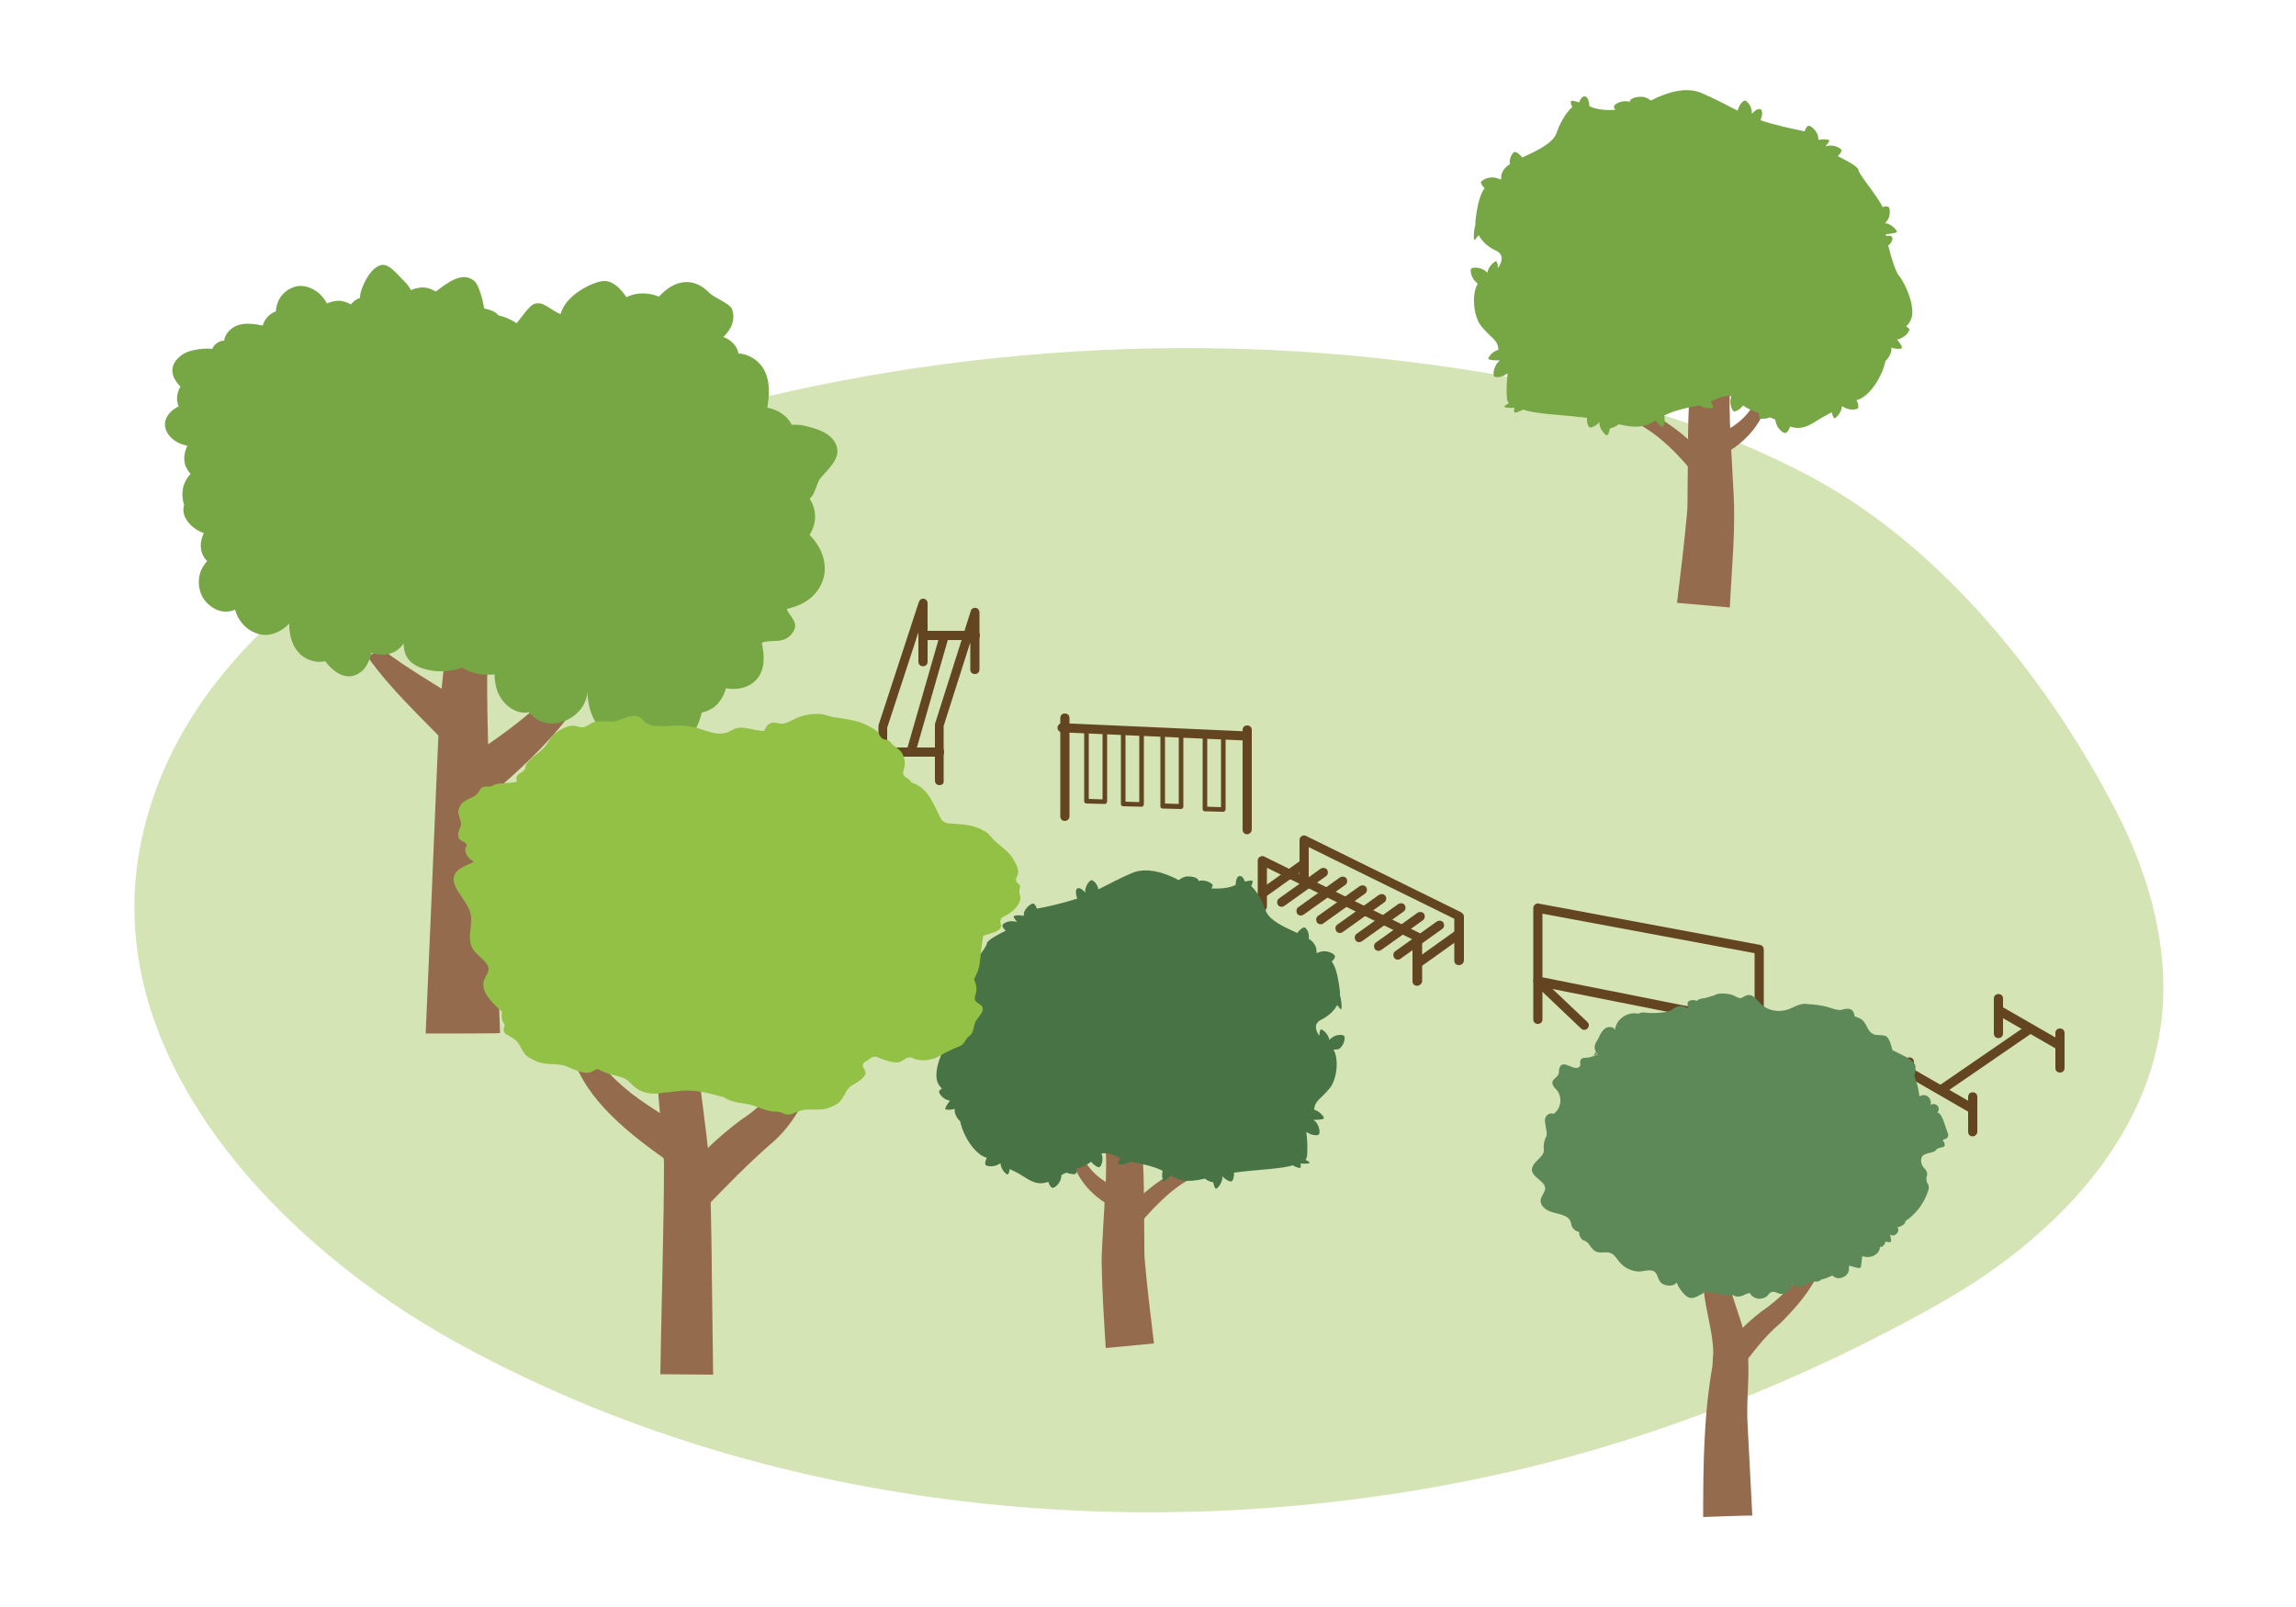 <?xml version="1.0" encoding="utf-8"?>
<!-- Generator: Adobe Illustrator 27.3.1, SVG Export Plug-In . SVG Version: 6.00 Build 0)  -->
<svg version="1.1" xmlns="http://www.w3.org/2000/svg" xmlns:xlink="http://www.w3.org/1999/xlink" x="0px" y="0px"
	 viewBox="0 0 500 350" style="enable-background:new 0 0 500 350;" xml:space="preserve">
<style type="text/css">
	.st0{fill:#D4E4B4;}
	.st1{fill:#D1E1A7;}
	.st2{fill-rule:evenodd;clip-rule:evenodd;fill:#F3ADC8;}
	.st3{fill:#F2F2F2;}
	.st4{fill:none;stroke:#F2F2F2;stroke-width:16;stroke-miterlimit:10;}
	.st5{fill:#6BA6DA;}
	.st6{fill:#DAB88D;}
	.st7{fill:#9A7A4D;}
	.st8{fill:#BA9863;}
	.st9{fill:#BAD15C;}
	.st10{fill:#956B4E;}
	.st11{fill:#5D8858;}
	.st12{fill:#77A745;}
	.st13{fill:#666666;}
	.st14{fill:#254B22;}
	.st15{fill:#F28E1A;}
	.st16{fill:#FFD402;}
	.st17{fill:#E94C5E;}
	.st18{fill:#366432;}
	.st19{fill:#FFFCF6;}
	.st20{fill:#141414;}
	.st21{fill:#FFFFFF;}
	.st22{fill:#644522;}
	.st23{fill:none;stroke:#141414;stroke-width:2;stroke-linecap:round;stroke-linejoin:round;stroke-miterlimit:10;}
	.st24{fill:#CDA376;}
	.st25{fill:#487345;}
	.st26{fill:#92C146;}
	.st27{fill:#2E51FF;stroke:#FFFCF5;stroke-width:2;stroke-miterlimit:10;}
</style>
<g id="fondo">
</g>
<g id="percorsi">
</g>
<g id="sede">
</g>
<g id="aree">
</g>
<g id="alberi">
	<g>
		<path class="st0" d="M115.9,102c0.7-0.3,1.4-0.5,2-0.8c56.3-21.1,118.2-29.5,179.2-23.5c6.7,0.7,13.4,1.5,20.1,2.5
			c27,4.1,54,11.1,78,24.1c28.2,15.4,51.1,44.2,65.7,72.5c7.5,14.5,11.9,31,9.6,47c-3.8,25.9-24.4,46.5-47.1,59.5
			c-29.5,16.9-63.6,30.4-96.6,37.7c-75.2,16.7-159,9-227.2-28.5c-38.1-20.9-78.8-62.3-68.8-109.5C39.4,142,79,115.8,115.9,102z"/>
		<g>
			<g>
				<path class="st10" d="M92.7,225.1c0.4-8.5,2.1-48.8,2.4-56.4c0.4-9.6,0.8-19.2,2.3-28.8c0.4-2.2,0.9-4.5,1.8-6.6
					c0,0,7.9,3.4,7.9,3.4c-0.1,0.3-0.1,0.5-0.2,0.8c-0.6,2.9-0.7,5.9-0.8,8.9c-0.2,20.8,2.2,57.4,2.8,78.6
					C109,225.1,92.7,225.1,92.7,225.1L92.7,225.1z"/>
				<path class="st10" d="M98,167.5c9-5.6,24.7-15.8,28.3-25.9c0,0,4.3,0.8,4.3,0.8c-2.1,12.2-17.6,25.7-26.9,33.3
					C103.7,175.8,98,167.5,98,167.5L98,167.5z"/>
				<path class="st10" d="M97.8,162.6c-6.1-6.4-12.6-12.3-17.7-19.5c0,0,2.9-2,2.9-2c1.4,1.3,3.1,2.4,4.8,3.6
					c5.3,3.5,10.8,6.8,16.2,10C103.9,154.7,97.8,162.6,97.8,162.6L97.8,162.6z"/>
				<path class="st12" d="M36.2,91.1c0.5-1.1,1.5-2,2.7-2.6c0,0,0,0,0,0c-0.6-1.4-0.4-3,0.4-4.3c-2.1-2.1-2.7-4.7,0.3-6.9
					c0.7-0.5,1.5-0.8,2.4-1c1.4-0.3,2.8-0.5,4.2-0.3c0.4-0.9,1.2-1.6,2.3-1.8c0.1,0,0.2,0,0.3,0c0.1-0.6,0.3-1.2,0.8-1.8
					c1.8-2.3,4.8-2.1,7.6-1.5c0.4-1.4,1.5-2.6,2.9-3.1c0-0.6,0.1-1.1,0.3-1.7c0.6-1.9,2.4-3.5,4.5-3.8c1.7-0.2,3.5,0.6,4.7,1.7
					c0.6,0.6,1.2,1.3,1.6,2.1c0.8-0.4,1.8-0.6,2.8-0.6c0.9,0.1,1.7,0.4,2.4,0.8c0.5-0.6,1.2-1.2,2-1.4c0-0.6,0.1-1.1,0.3-1.7
					c0.6-1.9,2.3-5.2,4.5-5.5c1.7-0.2,3.5,2.3,4.7,3.4c0.6,0.6,1.2,1.3,1.6,2.1c0.8-0.4,1.8-0.6,2.8-0.6c1,0.1,1.8,0.4,2.6,0.9
					c2.5-1.9,5.9-4.6,8.5-2.2c1,1,1.8,4.4,2,5.7c0,0.1,0,0.2,0,0.2c0.7,0.1,1.3,0.3,2,0.6c0.5,0.2,0.8,0.5,1.2,0.9
					c1.4,0.3,2.7,0.9,3.9,1.7c0.7-0.8,2.6-3.6,3.6-4.1c2.2-1,3.7,1.3,6,2.1c0-0.2,0.1-0.3,0.1-0.4c1.4-4.2,7.7-7,9.7-6.8
					c1.9,0.2,3.4,1.9,4.5,3.5c0,0,0,0,0.1,0c2.1-1.1,4.8-1,7-0.1c3.1-3.4,7.3-4.7,11.1-0.7c0.9,0.9,4.3,2.2,4.8,3.4
					c1.3,3.4-1.9,6.1-1.9,6.1c1.5,0.5,2.7,1.6,3.2,3.1c0,0.2,0.1,0.3,0.1,0.5c1,0,2,0.3,3,0.9c3.9,2.3,4,6.8,3.3,10.9
					c2.3,0.4,4.4,1.8,5.3,3.7c0.9,0,1.8,0,2.7,0.2c3.1,0.7,6.5,1.8,7.2,4.9c0.5,2.5-1.9,4.5-3.6,6.5c-0.9,1.1-1.2,3.7-2.4,4.5
					c0.8,1.2,1.2,2.5,1.2,4c0,1.4-0.5,2.8-1.2,3.9c3.4,3.4,4.8,8.6,1.2,12.8c-1.5,1.7-3.6,2.7-5.7,3.2c-0.1,0-0.3,0.1-0.4,0.1
					c-0.1,1,2.6,2.7,1.5,4.7c-1.7,3.3-5,1.8-7,2.7c0.6,2.8,0.7,5.6-0.9,7.7c-1.6,2-4.3,2.7-6.9,2.2c-0.3,1.1-0.8,2.1-1.5,3
					c-0.9,1.2-2.3,2-3.8,2.3c-0.8,3.7-3.1,7.3-6.6,7.7c-1.2,0.2-2.5-0.2-3.6-0.6c-1.9-0.8-3.7-2.1-5-3.7c-0.5,0.1-2.3,0.6-3.5,0.8
					c-4.2,0.8-6.1-4.6-6.2-8.9c0,4.7-5.7,8.4-10.1,6.6c-1-0.4-1.9-1.1-2.6-2c-0.1,0-0.3,0-0.4,0.1c-3,0.3-5.7-2.2-6.6-5
					c-0.3-1-0.5-2.2-0.5-3.3c-2.3,0.2-4.5-0.1-6.6-1.2c-0.2-0.1-0.3-0.2-0.5-0.3c-2.7,1-5.7,1.1-8.5,0.2c-1-0.3-2.1-0.9-2.8-1.6
					c-1-1-1.4-2.4-1.4-3.9c-0.7,1.1-1.8,2-3.2,2.3c-1.3,0.3-2.6,0.2-3.8-0.2c-0.2,0.7-0.4,1.4-0.7,2c-0.4,0.8-0.9,1.7-1.7,2.2
					c-2.9,2.2-5.9,0-7.7-2.4c-0.8,0.2-1.7,0.2-2.5,0c-4-0.9-5.4-4.8-5.3-8.2c-1.5,1.6-3.8,2.8-6.1,2.4c-2.9-0.5-5-2.8-5.7-5.4
					c-1.8,0.7-3.7,0.6-5.6-1c-2-1.6-2.7-4.3-2.1-6.7c0.3-1.2,0.9-2.1,1.6-2.9c-0.5-0.5-0.8-1-1.1-1.7c-0.5-1.4-0.3-3,0.4-4.4
					c-0.1,0-0.2-0.1-0.3-0.1c-2.6-1-4.8-3.6-4-6c-0.4-1.2-0.5-2.6-0.2-3.9c0.3-1.2,0.9-2.1,1.6-2.9c-0.5-0.5-0.8-1.1-1.1-1.7
					c-0.5-1.4-0.3-3,0.4-4.4c-0.1,0-0.2-0.1-0.3-0.1C37.4,96.4,35.1,93.6,36.2,91.1z"/>
			</g>
			<g>
				<path class="st10" d="M365.2,131.3c0.8-6.5,1.6-13.1,2.2-19.7c0.1-0.9,0.1-3.5,0.1-4.4c0.1-4.4,0-14.5,0.3-18.7
					c0.2-2.1,0.4-4.2,0.6-6.3l8.4,0.6c-0.5,7,0.4,17.3,0.7,24.3c0.5,8.4-0.4,16.8-0.8,25.2C376.7,132.3,365.2,131.3,365.2,131.3
					L365.2,131.3z"/>
				<path class="st10" d="M369.9,104.4c-3.8-4.8-8.5-9.9-14-12.5c0,0,1.1-2.9,1.1-2.9c3.4,1.2,6.3,3.2,9,5.3
					c2.7,2.2,5.1,4.5,7.5,7.1C373.6,101.5,369.9,104.4,369.9,104.4L369.9,104.4z"/>
				<path class="st10" d="M372.9,95c4.1-1.3,7.9-4.1,9.6-8.1l2.3,0.7c-1.3,5.3-5.5,9.5-10.4,11.8L372.9,95L372.9,95z"/>
				<path class="st12" d="M321.5,61.5c-1.2-1-1.4-2.7-1.1-3c0.3-0.3,2-0.4,3.2,0.6c0.1,0.1,0.2,0.2,0.3,0.3c0.2-1.4,1.6-2.5,1.9-2.5
					c0.2,0,0.4,0.6,0.4,1.5c1-1.4,1.3-3-0.4-3.8c-1.8-0.8-3.1-2.1-3.8-3.4c-0.5,0.7-0.9,1.2-1,1c-0.1-0.2-0.1-1.9,0.3-3.3
					c0-0.3,0-0.6,0-0.8c0.2-1.7,0.7-5.5,2-7.1c-0.5-0.5-0.8-1-0.8-1.3c0.1-0.4,1.5-1.3,3.1-1c0.5,0.1,0.9,0.3,1.3,0.4
					c0-0.2,0-0.3,0-0.5c0-1.5,1.5-2.7,1.9-2.8c-0.2-1.4,0.6-2.6,1-2.7c0.3-0.1,1.1,0.4,1.7,1.2c2.8-1.3,6.7-3,7.5-5.4
					c0.5-1.6,1.8-4.2,3.4-5.6c-0.3-0.5-0.4-1-0.3-1.2c0.1-0.3,0.8-0.1,1.8,0.2c0.3-0.9,0.8-1.4,1.3-1.3c0.5,0.1,0.9,1,0.9,2.1
					c1.3,0.7,3.5,1,5.7,0.8c-0.3-0.3-0.4-0.6-0.3-0.8c0.1-0.4,1.5-1.3,3.1-1c0.1,0,0.2,0.1,0.3,0.1c0,0,0-0.1,0-0.1
					c0.1-0.7,1.4-1.1,2.9-1c0.7,0.1,1.2,0.4,1.7,0.8c2.7-1.4,7.2-3.2,10.9-1.7c2.8,1.2,5.5,2.6,8,3.9c0.3-1.3,1.2-2.2,1.6-2.2
					c0.4,0,1.6,1.3,1.5,2.8c0,0,0,0,0,0.1c0.7-0.8,1.4-1.2,1.9-1c0.5,0.3,0.4,1.3,0,2.4c2.9,1,7.1,1.9,9.6,2.4
					c0.2-0.7,0.6-1.2,0.8-1.2c0.4-0.1,1.5,0.7,2,1.9c0.1,0.1,0.1,0.2,0.1,0.4c0,0,0,0.1,0,0.1c0.1,0.2,0.1,0.4,0.1,0.7
					c1-0.3,2.1-0.1,2.3,0c0.2,0.2-0.2,0.7-0.8,1.4c0.1,0,0.3-0.1,0.4-0.1c1.5-0.4,3,0.5,3.1,0.9c0.1,0.2-0.2,0.8-0.8,1.3
					c2.2,1.1,4.4,2.3,4.5,3c0.1,1,3.8,5.2,5.3,8.1c0.6-0.2,1.1-0.2,1.3,0c0.3,0.3,0.5,2-0.5,3.2c-0.1,0.1-0.2,0.2-0.3,0.3
					c1.4,0.1,2.5,1.5,2.6,1.8c0,0.3-1,0.5-2.4,0.6c0,0.1,0,0.3,0.1,0.4c0.6-0.1,1-0.1,1.2,0.2c0.3,0.4,0,1.2-0.8,1.9
					c0.7,2.8,1.6,5.6,2.3,6.5c1.4,1.6,4,7.4,2.5,9.9c-0.2,0.4-0.5,0.8-0.9,1.2c0.4,0.2,0.6,0.4,0.7,0.6c0.1,0.4-0.9,1.8-2.4,2.2
					c-0.1,0-0.2,0-0.3,0c0.8,1,1.3,1.8,1,2c-0.2,0.1-1.2,0.2-2.2-0.2c0,0,0,0.1,0,0.1c0.1,1.2-0.8,2.4-1.3,2.8
					c-0.7,3.4-3.4,7.7-6.1,8.5c-0.1,0-0.2,0-0.2,0.1c0.4,0.7,0.5,1.4,0.3,1.7c-0.2,0.3-1.9,0.6-3.2-0.3c-0.1,0-0.1-0.1-0.2-0.1
					c0,0-0.1,0-0.1,0.1c-0.1,1.3-1.3,2.5-1.6,2.5c-0.2,0-0.4-0.5-0.6-1.3c-0.4,0.2-0.8,0.4-1.3,0.7c-2.7,1.3-4.4,3.5-7.8,2.4
					c-0.2,0.8-0.7,1.4-1,1.4c-0.4,0.1-1.8-0.9-2.1-2.4c0-0.2-0.1-0.3-0.1-0.5c-0.4-0.2-0.8-0.4-1.2-0.5c-0.9,0.4-1.9,0.4-2.2,0.2
					c-0.1-0.1-0.2-0.6-0.1-1.1c-1.4-0.5-2.6-1-3.5-1.7c-0.7,0.9-1.7,1.4-2,1.3c-0.4-0.1-1.1-1.7-0.6-3.2c0,0,0,0,0-0.1
					c-1.5-0.3-3.4,0.6-4.5,1.2c0.5,0.7,0.7,1.2,0.5,1.3c-0.2,0.2-1.8,0.2-2.9-0.5c-2,0.3-5.6,1.1-7.7,2.2c0,0,0,0,0,0
					c0.3,1.1,0,2.3-0.2,2.4c-0.2,0.2-0.9-0.4-1.7-1.3c-1.8,1.1-3.5,1.9-8,0.8c-0.6,0.5-1.3,0.8-1.9,0.9c-0.2,0.9-0.4,1.6-0.7,1.5
					c-0.3,0-1.7-1.4-1.6-2.9c-0.7,0.9-1.8,1.3-2.1,1.2c-0.3-0.1-0.7-1-0.6-2.1c-5.6-0.7-11.3-0.8-13.9-1.8c-1,0.5-1.7,0.8-1.9,0.6
					c-0.1-0.1-0.1-0.5,0-1c-1.1,0.1-2.1,0-2.2-0.2c-0.1-0.1,0.3-0.4,1-0.8c-0.5-0.5-0.5-1.3-0.5-3.2c0-1.5,0.2-2.6,0.2-3.3
					c-1.1,0.9-2.6,1-2.9,0.7c-0.3-0.3-0.2-2,0.8-3.1c0.1-0.1,0.3-0.3,0.4-0.4c-1.4,0-2.5-0.1-2.5-0.4c0-0.3,0.9-1.6,2.2-1.9
					c-0.1-2.2-1.4-2.4-3.6-5c-1.9-2.2-2.2-7.1-1-9.2C321.9,61.8,321.7,61.7,321.5,61.5z"/>
			</g>
			<g>
				<path class="st22" d="M192.3,171c-0.6,0-1-0.4-1-1v-11.7c0-0.1,0-0.2,0-0.3l8.8-26.9c0.2-0.5,0.6-0.8,1.1-0.7
					c0.5,0.1,0.8,0.5,0.8,1v12.7c0,0.6-0.4,1-1,1s-1-0.4-1-1v-6.4l-6.8,20.8V170C193.3,170.5,192.9,171,192.3,171z"/>
			</g>
			<g>
				<path class="st22" d="M212.4,139.4h-11.2c-0.6,0-1-0.4-1-1s0.4-1,1-1h11.2c0.6,0,1,0.4,1,1S212.9,139.4,212.4,139.4z"/>
			</g>
			<g>
				<path class="st22" d="M204.6,164.8h-11.2c-0.6,0-1-0.4-1-1s0.4-1,1-1h11.2c0.6,0,1,0.4,1,1S205.1,164.8,204.6,164.8z"/>
			</g>
			<g>
				<path class="st22" d="M198.4,164.8c-0.1,0-0.2,0-0.3,0c-0.5-0.2-0.8-0.7-0.7-1.2l7.3-25.4c0.2-0.5,0.7-0.8,1.2-0.7
					c0.5,0.2,0.8,0.7,0.7,1.2l-7.3,25.4C199.2,164.5,198.8,164.8,198.4,164.8z"/>
			</g>
			<g>
				<path class="st22" d="M204.6,171c-0.6,0-1-0.4-1-1v-12c0-0.1,0-0.2,0-0.3l7.8-24.6c0.1-0.5,0.6-0.8,1.1-0.7
					c0.5,0.1,0.8,0.5,0.8,1v12.4c0,0.6-0.4,1-1,1s-1-0.4-1-1v-5.9l-5.8,18.2V170C205.6,170.6,205.2,171,204.6,171z"/>
			</g>
			<g>
				<path class="st22" d="M271.6,181.7c-0.6,0-1-0.4-1-1v-21.7c0-0.6,0.4-1,1-1s1,0.4,1,1v21.7C272.6,181.2,272.1,181.7,271.6,181.7
					z"/>
			</g>
			<g>
				<path class="st22" d="M271.6,161.3C271.5,161.3,271.5,161.3,271.6,161.3l-40.3-1.8c-0.6,0-1-0.5-1-1c0-0.6,0.5-1,1-1l40.3,1.8
					c0.6,0,1,0.5,1,1C272.5,160.8,272.1,161.3,271.6,161.3z"/>
			</g>
			<g>
				<path class="st22" d="M231.9,178.8L231.9,178.8c-0.6,0-1-0.4-1-1l0-21.4c0-0.6,0.4-1,1-1l0,0c0.6,0,1,0.4,1,1l0,21.4
					C232.9,178.4,232.4,178.8,231.9,178.8z"/>
			</g>
			<g>
				<path class="st22" d="M240.6,175.1C240.6,175.1,240.6,175.1,240.6,175.1l-4-0.1c-0.3,0-0.5-0.2-0.5-0.5v-15.7
					c0-0.3,0.2-0.5,0.5-0.5s0.5,0.2,0.5,0.5v15.2l3,0.1v-15.2c0-0.3,0.2-0.5,0.5-0.5s0.5,0.2,0.5,0.5v15.7c0,0.1-0.1,0.3-0.2,0.4
					C240.9,175,240.8,175.1,240.6,175.1z"/>
			</g>
			<g>
				<path class="st22" d="M248.6,175.7C248.6,175.7,248.6,175.7,248.6,175.7l-4-0.1c-0.3,0-0.5-0.2-0.5-0.5v-15.7
					c0-0.3,0.2-0.5,0.5-0.5s0.5,0.2,0.5,0.5v15.2l3,0.1v-15.2c0-0.3,0.2-0.5,0.5-0.5s0.5,0.2,0.5,0.5v15.7c0,0.1-0.1,0.3-0.2,0.4
					C248.8,175.7,248.7,175.7,248.6,175.7z"/>
			</g>
			<g>
				<path class="st22" d="M257.2,176.2C257.2,176.2,257.2,176.2,257.2,176.2l-4-0.1c-0.3,0-0.5-0.2-0.5-0.5v-15.7
					c0-0.3,0.2-0.5,0.5-0.5s0.5,0.2,0.5,0.5V175l3,0.1V160c0-0.3,0.2-0.5,0.5-0.5s0.5,0.2,0.5,0.5v15.7c0,0.1-0.1,0.3-0.2,0.4
					C257.5,176.1,257.3,176.2,257.2,176.2z"/>
			</g>
			<g>
				<path class="st22" d="M266.4,176.8C266.4,176.8,266.4,176.8,266.4,176.8l-4-0.1c-0.3,0-0.5-0.2-0.5-0.5v-15.7
					c0-0.3,0.2-0.5,0.5-0.5s0.5,0.2,0.5,0.5v15.2l3,0.1v-15.2c0-0.3,0.2-0.5,0.5-0.5s0.5,0.2,0.5,0.5v15.7c0,0.1-0.1,0.3-0.2,0.4
					C266.6,176.7,266.5,176.8,266.4,176.8z"/>
			</g>
			<g>
				<path class="st22" d="M308.6,214.7c-0.6,0-1-0.4-1-1v-9.1L275.9,189v8.4c0,0.6-0.4,1-1,1s-1-0.4-1-1v-10c0-0.3,0.2-0.7,0.5-0.8
					c0.3-0.2,0.7-0.2,1,0l33.7,16.6c0.3,0.2,0.6,0.5,0.6,0.9v9.7C309.6,214.3,309.1,214.7,308.6,214.7z"/>
			</g>
			<g>
				<path class="st22" d="M317.7,210.2c-0.6,0-1-0.4-1-1v-9.1l-31.7-15.6v8.4c0,0.6-0.4,1-1,1s-1-0.4-1-1v-10c0-0.3,0.2-0.7,0.5-0.8
					c0.3-0.2,0.7-0.2,1,0l33.7,16.6c0.3,0.2,0.6,0.5,0.6,0.9v9.7C318.7,209.8,318.3,210.2,317.7,210.2z"/>
			</g>
			<g>
				<path class="st22" d="M308.6,210.9c-0.3,0-0.6-0.1-0.8-0.4c-0.3-0.5-0.2-1.1,0.2-1.4l9.1-6.5c0.5-0.3,1.1-0.2,1.4,0.2
					s0.2,1.1-0.2,1.4l-9.1,6.5C309,210.9,308.8,210.9,308.6,210.9z"/>
			</g>
			<g>
				<path class="st22" d="M304.4,209c-0.3,0-0.6-0.1-0.8-0.4c-0.3-0.5-0.2-1.1,0.2-1.4l9.1-6.5c0.5-0.3,1.1-0.2,1.4,0.2
					c0.3,0.5,0.2,1.1-0.2,1.4l-9.1,6.5C304.8,209,304.6,209,304.4,209z"/>
			</g>
			<g>
				<path class="st22" d="M300.2,207.1c-0.3,0-0.6-0.1-0.8-0.4c-0.3-0.5-0.2-1.1,0.2-1.4l9.1-6.5c0.5-0.3,1.1-0.2,1.4,0.2
					s0.2,1.1-0.2,1.4l-9.1,6.5C300.6,207,300.4,207.1,300.2,207.1z"/>
			</g>
			<g>
				<path class="st22" d="M296,205.2c-0.3,0-0.6-0.1-0.8-0.4c-0.3-0.5-0.2-1.1,0.2-1.4l9.1-6.5c0.5-0.3,1.1-0.2,1.4,0.2
					c0.3,0.5,0.2,1.1-0.2,1.4l-9.1,6.5C296.4,205.1,296.2,205.2,296,205.2z"/>
			</g>
			<g>
				<path class="st22" d="M291.8,203.2c-0.3,0-0.6-0.1-0.8-0.4c-0.3-0.5-0.2-1.1,0.2-1.4l9.1-6.5c0.5-0.3,1.1-0.2,1.4,0.2
					s0.2,1.1-0.2,1.4l-9.1,6.5C292.2,203.2,292,203.2,291.8,203.2z"/>
			</g>
			<g>
				<path class="st22" d="M287.6,201.3c-0.3,0-0.6-0.1-0.8-0.4c-0.3-0.5-0.2-1.1,0.2-1.4l9.1-6.5c0.5-0.3,1.1-0.2,1.4,0.2
					c0.3,0.5,0.2,1.1-0.2,1.4l-9.1,6.5C288,201.3,287.8,201.3,287.6,201.3z"/>
			</g>
			<g>
				<path class="st22" d="M283.3,199.4c-0.3,0-0.6-0.1-0.8-0.4c-0.3-0.5-0.2-1.1,0.2-1.4l9.1-6.5c0.5-0.3,1.1-0.2,1.4,0.2
					s0.2,1.1-0.2,1.4l-9.1,6.5C283.7,199.3,283.5,199.4,283.3,199.4z"/>
			</g>
			<g>
				<path class="st22" d="M279.1,197.5c-0.3,0-0.6-0.1-0.8-0.4c-0.3-0.5-0.2-1.1,0.2-1.4l9.1-6.5c0.5-0.3,1.1-0.2,1.4,0.2
					c0.3,0.5,0.2,1.1-0.2,1.4l-9.1,6.5C279.5,197.4,279.3,197.5,279.1,197.5z"/>
			</g>
			<g>
				<path class="st22" d="M274.9,195.6c-0.3,0-0.6-0.1-0.8-0.4c-0.3-0.5-0.2-1.1,0.2-1.4l9.1-6.5c0.5-0.3,1.1-0.2,1.4,0.2
					c0.3,0.5,0.2,1.1-0.2,1.4l-9.1,6.5C275.3,195.5,275.1,195.6,274.9,195.6z"/>
			</g>
			<g>
				<path class="st22" d="M383.1,232.7c-0.6,0-1-0.4-1-1v-24.1l-46.2-8.6v23c0,0.6-0.4,1-1,1s-1-0.4-1-1v-24.2
					c0-0.3,0.1-0.6,0.4-0.8c0.2-0.2,0.5-0.3,0.8-0.2l48.2,9c0.5,0.1,0.8,0.5,0.8,1v25C384.1,232.2,383.6,232.7,383.1,232.7z"/>
			</g>
			<g>
				<path class="st22" d="M383.1,224.3c-0.1,0-0.1,0-0.2,0l-44.8-8.9l7.6,7.2c0.4,0.4,0.4,1,0,1.4c-0.4,0.4-1,0.4-1.4,0l-10.1-9.6
					c-0.3-0.3-0.4-0.8-0.2-1.2c0.2-0.4,0.6-0.6,1.1-0.5l48.2,9.6c0.5,0.1,0.9,0.6,0.8,1.2C383.9,224,383.5,224.3,383.1,224.3z"/>
			</g>
			<g>
				<path class="st22" d="M371.6,230.8c-0.3,0-0.6-0.1-0.8-0.4c-0.3-0.5-0.2-1.1,0.2-1.4l9.2-6.5c0.5-0.3,1.1-0.2,1.4,0.2
					c0.3,0.5,0.2,1.1-0.2,1.4l-9.2,6.5C372,230.7,371.8,230.8,371.6,230.8z"/>
			</g>
			<g>
				<path class="st22" d="M448.6,233.6c-0.6,0-1-0.4-1-1v-7.6c0-0.6,0.4-1,1-1s1,0.4,1,1v7.6C449.6,233.2,449.2,233.6,448.6,233.6z"
					/>
			</g>
			<g>
				<path class="st22" d="M435.2,226.1c-0.6,0-1-0.4-1-1v-7.6c0-0.6,0.4-1,1-1s1,0.4,1,1v7.6C436.2,225.6,435.8,226.1,435.2,226.1z"
					/>
			</g>
			<g>
				<path class="st22" d="M415.8,239.9c-0.6,0-1-0.4-1-1v-7.6c0-0.6,0.4-1,1-1s1,0.4,1,1v7.6C416.8,239.5,416.4,239.9,415.8,239.9z"
					/>
			</g>
			<g>
				<path class="st22" d="M429.6,247.5c-0.6,0-1-0.4-1-1v-7.6c0-0.6,0.4-1,1-1s1,0.4,1,1v7.6C430.6,247,430.1,247.5,429.6,247.5z"/>
			</g>
			<g>
				<path class="st22" d="M429.6,242.5c-0.2,0-0.3,0-0.5-0.1l-13.7-7.9c-0.5-0.3-0.6-0.9-0.4-1.4c0.3-0.5,0.9-0.6,1.4-0.4l13.7,7.9
					c0.5,0.3,0.6,0.9,0.4,1.4C430.2,242.3,429.9,242.5,429.6,242.5z"/>
			</g>
			<g>
				<path class="st22" d="M448.4,228.6c-0.2,0-0.3,0-0.5-0.1l-13.2-7.6c-0.5-0.3-0.6-0.9-0.4-1.4c0.3-0.5,0.9-0.6,1.4-0.4l13.2,7.6
					c0.5,0.3,0.6,0.9,0.4,1.4C449.1,228.4,448.7,228.6,448.4,228.6z"/>
			</g>
			<g>
				<path class="st22" d="M422.7,238.3c-0.3,0-0.6-0.2-0.8-0.4c-0.3-0.5-0.2-1.1,0.3-1.4l19.2-13.2c0.5-0.3,1.1-0.2,1.4,0.3
					c0.3,0.5,0.2,1.1-0.3,1.4l-19.2,13.2C423.1,238.3,422.9,238.3,422.7,238.3z"/>
			</g>
			<g>
				<path class="st10" d="M240.8,293.6c-0.4-6.3-0.8-12.5-0.9-18.8c0-3.1,0.7-12.7,0.8-16c0.3-3.6,0.2-7.3,0-10.9l7.7-0.6
					c0.9,6.7,0.7,16.3,0.8,23.1c0,0.9,0,3.3,0.1,4.1c0.5,6,1.3,12.1,2,18.1L240.8,293.6L240.8,293.6z"/>
				<path class="st10" d="M243.7,265.2c4.4-4.7,9.1-9.1,15.3-11.4c0,0,1,2.6,1,2.6c-2.5,1.1-4.9,3-7,5c-2.1,2-4.2,4.3-5.9,6.5
					L243.7,265.2L243.7,265.2z"/>
				<path class="st10" d="M242.9,263.2c-4.5-2.1-8.3-6-9.5-10.9c0,0,2.2-0.7,2.2-0.7c1.2,2.8,3.5,5,6.2,6.4c0.8,0.4,1.8,0.9,2.7,1.1
					L242.9,263.2L242.9,263.2z"/>
				<path class="st25" d="M291.7,228.4c1.1-0.9,1.3-2.5,1-2.8c-0.3-0.3-1.8-0.4-2.9,0.6c-0.1,0.1-0.2,0.2-0.3,0.3
					c-0.2-1.3-1.5-2.3-1.8-2.3c-0.2,0-0.4,0.6-0.4,1.4c-0.9-1.3-1.2-2.7,0.4-3.5c1.6-0.8,2.8-1.9,3.5-3.2c0.5,0.6,0.8,1.1,0.9,0.9
					c0.1-0.2,0.1-1.8-0.3-3c0-0.3,0-0.5,0-0.8c-0.2-1.6-0.6-5.1-1.8-6.6c0.5-0.4,0.8-0.9,0.7-1.2c-0.1-0.4-1.4-1.2-2.8-1
					c-0.4,0.1-0.8,0.2-1.2,0.4c0-0.2,0-0.3,0-0.5c0-1.4-1.3-2.5-1.7-2.6c0.2-1.3-0.5-2.4-0.9-2.5c-0.3-0.1-1,0.4-1.6,1.2
					c-2.6-1.2-6.2-2.7-6.9-5c-0.5-1.4-1.7-3.9-3.1-5.2c0.2-0.5,0.3-0.9,0.3-1.1c-0.1-0.2-0.8-0.1-1.7,0.1c-0.3-0.8-0.7-1.3-1.2-1.2
					c-0.5,0.1-0.8,0.9-0.8,1.9c-1.2,0.7-3.2,0.9-5.3,0.8c0.2-0.3,0.3-0.6,0.3-0.7c-0.1-0.4-1.4-1.2-2.8-1c-0.1,0-0.2,0.1-0.3,0.1
					c0,0,0,0,0-0.1c-0.1-0.6-1.2-1-2.7-0.9c-0.6,0.1-1.1,0.4-1.6,0.8c-2.4-1.3-6.6-3-10.1-1.6c-2.6,1.1-5,2.4-7.4,3.6
					c-0.2-1.2-1.1-2-1.5-2c-0.4,0-1.4,1.2-1.4,2.6c0,0,0,0,0,0.1c-0.6-0.8-1.3-1.1-1.7-0.9c-0.4,0.3-0.4,1.2,0,2.2
					c-2.7,0.9-6.5,1.8-8.8,2.2c-0.2-0.6-0.5-1.1-0.8-1.1c-0.3-0.1-1.4,0.6-1.9,1.7c-0.1,0.1-0.1,0.2-0.1,0.3c0,0,0,0.1,0,0.1
					c0,0.2-0.1,0.4-0.1,0.6c-0.9-0.3-1.9-0.1-2.1,0c-0.2,0.2,0.2,0.7,0.7,1.3c-0.1,0-0.3-0.1-0.4-0.1c-1.4-0.3-2.7,0.4-2.8,0.8
					c-0.1,0.2,0.2,0.7,0.7,1.2c-2,1-4,2.1-4.1,2.8c-0.1,1-3.5,4.8-4.9,7.5c-0.6-0.2-1.1-0.2-1.2,0c-0.3,0.2-0.4,1.8,0.5,2.9
					c0.1,0.1,0.2,0.2,0.2,0.3c-1.3,0.1-2.3,1.4-2.4,1.7c0,0.3,1,0.5,2.2,0.5c0,0.1,0,0.3-0.1,0.4c-0.5-0.1-0.9-0.1-1.1,0.2
					c-0.3,0.4,0,1.1,0.7,1.8c-0.6,2.6-1.5,5.2-2.2,6c-1.3,1.5-3.6,6.8-2.3,9.2c0.2,0.4,0.5,0.7,0.8,1.1c-0.3,0.2-0.6,0.4-0.6,0.6
					c-0.1,0.4,0.8,1.7,2.2,2c0.1,0,0.2,0,0.2,0c-0.7,0.9-1.2,1.7-1,1.9c0.2,0.1,1.1,0.2,2-0.1c0,0,0,0.1,0,0.1
					c-0.1,1.1,0.7,2.2,1.2,2.6c0.6,3.1,3.1,7.1,5.6,7.9c0.1,0,0.1,0,0.2,0.1c-0.4,0.7-0.4,1.3-0.3,1.5c0.2,0.3,1.8,0.6,3-0.2
					c0.1,0,0.1-0.1,0.2-0.1c0,0,0.1,0,0.1,0.1c0.1,1.2,1.2,2.3,1.5,2.3c0.2,0,0.4-0.5,0.5-1.2c0.3,0.2,0.7,0.4,1.2,0.6
					c2.5,1.2,4.1,3.3,7.2,2.2c0.2,0.7,0.6,1.3,0.9,1.3c0.4,0.1,1.7-0.9,1.9-2.3c0-0.2,0-0.3,0.1-0.5c0.4-0.2,0.7-0.4,1.1-0.5
					c0.9,0.4,1.8,0.4,2,0.2c0.1-0.1,0.2-0.5,0.1-1c1.3-0.5,2.4-0.9,3.2-1.6c0.6,0.8,1.5,1.3,1.8,1.2c0.4-0.1,1-1.6,0.5-2.9
					c0,0,0,0,0-0.1c1.4-0.2,3.1,0.5,4.1,1.1c-0.4,0.6-0.7,1.1-0.5,1.2c0.2,0.2,1.7,0.2,2.6-0.5c1.8,0.3,5.2,1,7.1,2c0,0,0,0,0,0
					c-0.3,1,0,2.1,0.2,2.2c0.2,0.2,0.8-0.4,1.6-1.2c1.6,1,3.2,1.7,7.4,0.7c0.6,0.5,1.2,0.7,1.8,0.8c0.2,0.9,0.4,1.4,0.6,1.4
					c0.3,0,1.5-1.3,1.4-2.7c0.7,0.8,1.7,1.2,2,1.1c0.3-0.1,0.6-1,0.5-1.9c5.2-0.7,10.4-0.8,12.8-1.6c0.9,0.5,1.6,0.7,1.7,0.5
					c0.1-0.1,0.1-0.5,0-0.9c1,0.1,1.9,0,2-0.1c0.1-0.1-0.3-0.4-0.9-0.7c0.4-0.5,0.4-1.2,0.4-3c0-1.4-0.2-2.4-0.2-3.1
					c1,0.8,2.4,0.9,2.7,0.6c0.3-0.3,0.2-1.9-0.8-2.9c-0.1-0.1-0.2-0.2-0.4-0.3c1.3,0,2.3-0.1,2.3-0.4c0-0.3-0.9-1.5-2.1-1.8
					c0.1-2,1.3-2.2,3.3-4.6c1.7-2,2.1-6.5,0.9-8.5C291.3,228.6,291.5,228.5,291.7,228.4z"/>
			</g>
			<g>
				<path class="st10" d="M370.9,330.4c0-10.9,0.1-22,2-32.8c0.1-0.8,0.1-2.2,0.2-3c-0.1-5.3-2.2-10.6-2.2-16h5.4
					c1.1,5.2,3.7,10.2,4.3,15.8c0.5,5.7-0.4,10.7,0,16.4c0.2,4.1,0.8,15,1,19.3C381.5,330,370.9,330.4,370.9,330.4L370.9,330.4z"/>
				<path class="st10" d="M374.5,294.4c2.9-3.1,5.6-6.1,9-8.7c3.8-2.6,7.7-6.3,10-10.3c0,0,2.8,1.2,2.8,1.2c-2,4.6-5.1,8.1-8.6,11.6
					c-3.4,2.8-6,6.4-8.7,9.9C379.1,298.1,374.5,294.4,374.5,294.4L374.5,294.4z"/>
				<g>
					<path class="st11" d="M390.5,279.9c-0.1,0-0.3,0-0.4,0.1c0-0.1,0.1-0.2,0.1-0.4C390.2,279.7,390.3,279.8,390.5,279.9z"/>
					<path class="st11" d="M411.6,268.9c0.1,0.5,0.4,1.5,0.1,1.6c-0.2,0.1-0.7,0-1.1-0.1c-0.1,0.6-0.4,0.8-0.4,0.8s-0.4,0.6-0.8,0.3
						c0,0.7-0.4,1.5-1.2,1.9c-0.7,0.4-1.7,0.5-2.5,0.2c-0.1,0-0.1-0.1-0.2-0.1c0,0.1,0,0.2,0,0.3c-0.1,0.6-0.1,1.2-0.2,1.8
						c0,0.2,0,0.3-0.2,0.5c-0.2,0.1-0.5,0.1-0.7,0c-0.5-0.1-0.9-0.2-1.4-0.4c-0.2,0-0.3-0.1-0.5-0.1c0.1,0.1,0.1,0.2,0.1,0.4
						c0.2,0.9-0.3,1.8-1.3,2.2c-1,0.4-1.7,0.1-2.3-0.4c0,0,0,0,0,0c-0.8,0.4-1.6,0.7-2.4,0.9c-0.1,0.1-0.3,0.2-0.4,0.3
						c-0.3,0.1-0.7,0.2-1,0.1c-0.5,0.1-1,0.2-1.5,0.3c-0.3,0.3-0.6,0.5-1.1,0.7c-0.6,0.2-1.5,0.2-2-0.2c-0.1-0.1-0.2-0.2-0.3-0.3
						c0,0.1-0.1,0.2-0.1,0.4c-0.4,1-1.2,2-2.5,1.8c-0.6-0.1-1.2-0.6-1.9-0.4c-0.4,0.1-0.6,0.5-0.9,0.8c-0.5,0.5-1.5,0.8-2.3,0.6
						c-0.7-0.2-1.3-0.6-1.5-1.2c-0.3,0.1-0.6,0.1-0.8,0.2c-0.9,0.5-2,0.9-2.8,0.3c-0.9,0-1.8-0.1-2.6-0.2l-1-0.1
						c-0.8-0.1-1.6-0.3-2.4-0.5c-0.5,0.2-0.9,0.6-1.4,0.8c-0.7,0.4-1.6,0.8-2.3,0.5c-0.4-0.1-0.6-0.4-0.9-0.6
						c-0.8-0.8-1.4-1.7-1.8-2.7c-0.5,0.9-2.1,0.8-2.9,0.4c-1.3-0.6-1-2.2-2-2.8c-0.9-0.6-2.7,0.2-3.8,0c-1.4-0.2-2.8-0.9-3.7-2
						c-0.6-0.7-1.1-1.7-2-2c-1-0.4-2.3,0.2-3.3-0.4c-0.7-0.4-1.1-1.2-1.6-1.8c-0.2-0.2-0.5-0.4-0.8-0.5c-0.7-0.2-1.1-1-1.1-1.7
						l0-0.2l0,0c-0.8-0.1-1.6-0.8-1.7-1.6c-0.1-0.7-0.5-1.4-1.1-1.7c-1-0.6-2.3-0.7-3.4-1.1c-1.1-0.4-2.3-1.3-2.2-2.5
						c0.1-0.9,0.9-1.6,1-2.5c0-1.7-2.8-2.4-2.9-4.1c0-0.8,0.6-1.5,1.2-2.1c0.6-0.6,1.3-1.2,1.4-2c0-0.1,0-0.2,0-0.2
						c-0.1-0.9,0-1.9,0.4-2.7c0.1-0.1,0.1-0.3,0.2-0.5c0.1-0.7-0.1-1.3-0.2-2s-0.3-1.4,0-2c0.3-0.6,1.1-1,1.7-0.7
						c1.7-1.1,2-3.7,0.7-5.2c-0.3-0.3-0.6-0.6-0.8-1c-0.5-1.1,0.4-1.4,0.9-2c0.7-0.9,0.2-0.9,0.5-1.8c0.7-2,2.8,0.5,4.1-0.1
						c0.5-0.2,0.5-0.7,0.4-1.2c0-0.5,0.4-0.9,0.9-0.9c1.1,0,2-0.3,3-0.8l-0.1-0.1c-0.8-0.7-0.8-1.8-0.2-2.7c0.1-0.2,0.2-0.3,0.3-0.5
						c0.4-0.8,0.7-1.6,1.4-2.2c0.7-0.6,1.9-0.6,2.3,0.2c0.2-2.3,2.8-4.1,5.1-3.5c0.6-0.4,1.3-0.3,2-0.2c1.4,0.1,2.7,0,4.1-0.2
						c0.9-0.1,1.9-1.2,2.8-1.3c0.7-0.1,1.9,0.5,1.9,0.5c0.2-0.1-0.4-1,0.1-1.5c0.9-0.6,1.8-0.1,1.8-0.1c0.6-0.5,0.9-0.5,1.7-0.6
						l2.1-0.6c0.8-0.6,2.6-0.5,4-0.1c0.3,0.1,1.4,0.8,1.8,0.7c0.5-0.2,1-0.6,1.6-0.7c1.1-0.1,1.9,1.1,2.7,1.9c1.3,1.3,3.2,1.8,5,1.5
						c2-0.3,3.2-1.8,5.4-1.4c1.1,0,3,0.3,4.1,0.6c0.7,0.2,2,0.7,2.9,0.7c0,0,1.4-0.5,2.2-0.2c0.8,0.3,0.9,1.6,0.9,1.6
						c2.9,0.7,2.2,2.6,3.8,3.7c0.8,0.6,2.4,0.1,3.2,0.7c0.7,0.6,1.2,2.9,1.2,2.9c1.6,0.9,4,1.7,4.9,3.1c0.4,0.7-0.1,2.6-0.1,2.6
						c0.6,1.4,0.9,2.9,1.1,4.4c0.6-0.4,1.4-0.4,1.9,0.1c0.5,0.4,0.7,1.2,0.5,1.8c0.4-0.4,1.1-0.3,1.5,0.1c0.4,0.4,0.4,1.1,0,1.5
						c0.7,0.2,1,1,1.3,1.7l1,2.9c0.2,0.5-0.1,1.1-0.7,1.2c-0.3,0.1-0.4,0.1-0.4,0.3c0.3,0.4,0.4,0.5,0.4,1.1c-0.2,0.6-1.6,0.3-1.9,1
						c-0.6,0.8-2.9,0.4-3.2,1.8c-0.2,0.8,0.2,1.8,0.8,2.3c0.4,0.4,0.6,1,0.4,1.6c-0.2,0.5-0.1,1.2,0.2,1.6c0.2,0.3,0.3,0.9,0.2,1.2
						c-0.8,2.8-2.6,5.3-5.1,7c0.2,0.3-0.5,0.8-0.5,0.8s-0.5,0.4-1.2,0.5C413.9,268.1,412.7,269.6,411.6,268.9"/>
					<path class="st11" d="M402.9,275.8c-0.1,0.1-0.3,0.2-0.4,0.2c0-0.1-0.1-0.2-0.1-0.4C402.6,275.7,402.7,275.7,402.9,275.8z"/>
					<path class="st11" d="M405.7,273.6c-0.1,0.1-0.2,0.2-0.2,0.2c0-0.1,0-0.2,0-0.3C405.6,273.6,405.6,273.6,405.7,273.6z"/>
					<path class="st11" d="M411.7,268.8C411.6,268.8,411.6,268.8,411.7,268.8c-0.1,0-0.1,0-0.1-0.1
						C411.6,268.7,411.6,268.8,411.7,268.8z"/>
					<path class="st11" d="M347.9,229.5c-0.3,0.2-0.6,0.3-0.9,0.4c0.2-0.2,0.3-0.5,0.5-0.7C347.6,229.3,347.7,229.4,347.9,229.5z"/>
					<path class="st11" d="M351.5,223.9c-0.1,0.1-0.1,0.2-0.2,0.3c0,0,0-0.1,0-0.1C351.4,224,351.5,224,351.5,223.9z"/>
				</g>
			</g>
			<g>
				<path class="st10" d="M143.8,299.3c0.2-13.2,0.8-32.9,0.8-45.9c-0.4-8.4-1.8-17-1.7-25.5c0.2-2.4,0.6-7.1,0.8-9.5l0.8-11.5
					l8.2,0.4c-0.2,5.4-0.5,15-0.8,20.3c0,6.2,1.2,13.1,1.9,19.3c0.5,3.8,0.8,8.1,0.9,12c0.1,3.7,0.3,13.5,0.3,17.4l0.3,23.1
					L143.8,299.3L143.8,299.3z"/>
				<path class="st10" d="M146.5,258.7c4.3-5.7,9.2-10.6,15-14.9c5.1-3.2,9-8.3,11.8-13.7c0,0,4.2,1.1,4.2,1.1
					c-0.9,6.6-4,12.8-8.9,17.3c-5.1,4.3-11.1,10.5-15.8,15.4C152.8,264,146.5,258.7,146.5,258.7L146.5,258.7z"/>
				<path class="st10" d="M145.3,252.8c-7.9-5.6-17.6-13-20.6-22.7c0,0,4.5-1.4,4.5-1.4c1.7,3.8,5.2,7,8.5,9.6
					c3.6,2.7,7.7,5.3,11.6,7.3L145.3,252.8L145.3,252.8z"/>
				<path class="st26" d="M219.4,199.2c-0.6,0.3-1.3,0.6-1.5,1.1c-0.2,0.4,0.1,0.9,0.1,1.3c0,1.3-2.2,1.6-3.9,2.2
					c-0.3,1.9-0.5,3.7-0.7,5.6c-0.1,1.3-0.6,2.6-1.3,3.9c0.5,1,0.7,2.2,0.4,3.1c-0.1,0.5-0.4,1-0.1,1.5c0.2,0.4,0.8,0.7,1.2,1
					c1.2,1.1-0.4,2.3-1.1,3.5c-0.6,1.1-0.3,2.5-1.5,3.3c-0.8,0.5-0.9,1.7-1.9,2.1c-1.7,0.7-3.2,1.4-4.7,2.3c-1.2,0.7-3.5,1.1-5,0.6
					c-0.4-0.1-0.8-0.4-1.2-0.4c-1,0-1.4,0.7-2.3,1c-1.2,0.4-3.5-0.5-4.7-1c-0.2-0.1-0.4-0.1-0.6-0.2c-0.3,0.1-0.7,0.2-1,0.3
					c-0.2,0.2-0.4,0.4-0.6,0.5c-0.3,0.2-0.8,0.4-1,0.7c-0.4,0.7,0.4,1.3,0.5,2c0.1,1-1.9,2.2-3,2.8c-1.3,0.8-1.6,2.5-2.6,3.5
					c-0.5,0.6-1.4,1-2.2,1.3c-2.3,1-4.7-0.1-6.9,0.9c-0.1,0-0.4,0.1-0.6,0.2c-0.2,0.1-0.3,0.1-0.5,0.2c-0.5,0.3-1.3,0.3-1.9,0.1
					c-0.3-0.1-0.6-0.3-1-0.4c-0.4-0.1-0.8-0.1-1.2-0.1c-1.5,0-3.9-1.2-5.3-1.5c-2-0.5-3-0.3-4.9-1.2c-0.2-0.1-0.5-0.2-0.7-0.4
					c-3.3-0.9-6.5-1.9-10.4-1.3c-0.4,0-1.2,0.1-1.8,0.2c-0.6,0-1.1,0.1-1.7,0.2c-1.9,0.3-4-0.1-5.4-1.2c-0.8-0.6-1.3-1.4-2.2-1.9
					c-0.9-0.5-2.1-0.7-3.1-1c-1-0.2-2-0.7-3-1.2c-0.6,0.2-1,0.6-1.7,0.8c-1.3,0.3-3.6-0.7-4.9-1.3c-1.5-0.7-4-0.4-5.6-0.8
					c-1-0.2-1.8-0.7-2.6-1.1c-2.1-1.3-1.6-3.2-3.8-4.4c-0.1-0.1-0.3-0.2-0.5-0.3c-0.1-0.1-0.3-0.2-0.5-0.3c-0.6-0.3-0.9-0.8-0.8-1.3
					c0-0.3,0.2-0.5,0.2-0.8c0-0.3-0.2-0.5-0.4-0.8c-0.3-0.5-0.3-1.4-0.2-2.2c-0.3-0.2-0.6-0.5-0.9-0.8c-1.9-1.8-3.7-3.9-3-6
					c0.3-0.9,1-1.6,1-2.5c-0.1-1.5-2.2-2.6-3.2-4c-1.9-2.5,0-5.5-0.8-8.3c-0.9-3.1-5.2-6.2-3-8.8c0.8-1,2.4-1.5,3.8-2.2
					c-0.1-0.1-0.2-0.1-0.3-0.2c-1-0.6-1.9-1.9-1.5-2.8c0.1-0.2,0.3-0.5,0.2-0.7c-0.1-0.6-1-0.7-1.5-1.2c-0.7-0.7-0.1-2.1,0.2-2.8
					c0.4-0.9-0.5-2.2-0.5-3.2c0-0.5,0.3-1.1,0.6-1.6c0.9-1.3,3-1.3,3.8-2.7c0-0.1,0.1-0.2,0.2-0.3c0.1-0.1,0.1-0.2,0.2-0.3
					c0.2-0.3,0.6-0.6,1.2-0.6c0.3,0,0.6,0,0.9,0c0.3,0,0.5-0.2,0.8-0.3c0.9-0.5,3.2-0.4,4.3-0.6c0.2,0,0.4-0.1,0.6-0.1
					c0.1-0.1,0.1-0.1,0.2-0.2c-0.3-0.6-0.1-1.2,0.5-1.6c0.3-0.2,0.8-0.4,1-0.7c0.3-0.3,0.3-0.6,0.4-1c0.3-1.3,3.1-2.9,4-4
					c1.4-1.6,1.3-2.5,3.3-3.7c1-0.6,2.2-1.2,3.4-1c0.5,0.1,1,0.3,1.6,0.3c0.9,0,1.5-0.7,2.2-1c1.4-0.6,3.3-0.1,4.9-0.3
					c1.8-0.3,3.4-1.7,5.1-1c1,0.4,1.4,1.3,2.3,1.7c0.6,0.3,1.4,0.3,2.1,0.3c0.4,0,0.7,0,1.1,0.1c2.6-0.3,5.2-0.3,7.5,0.4
					c2,0.6,4.1,1.6,6.1,1c0.8-0.2,1.5-0.8,2.3-1c1.5-0.4,3.2,0.3,4.9,0.5c0.3,0.1,0.7,0.1,1.1,0.1c0.4-0.8,0.7-1.6,1.8-1.8
					c0.8-0.1,1.6,0.3,2.4,0.2c0.5-0.1,1-0.3,1.4-0.5c2.2-1.1,3.7-1.7,6.5-1.6c0.8,0,2.3,0.6,3.1,0.7c2,0.3,4.4,0.6,6.2,1.3
					c1.3,0.6,2.8,1.2,3.5,2.2c0.3,0.5,0.5,1,1.1,1.3c0.3,0.1,0.6,0.1,0.9,0.2c0.5,0.2,0.7,0.6,1,0.9c0.4,0.4,0.9,0.7,1.3,1
					c1.3,1,1.7,2.9,1.3,4.2c-0.1,0.5-0.4,1-0.1,1.5c0.2,0.4,0.8,0.7,1.2,1c0.2,0.2,0.4,0.4,0.4,0.6c3.8,1.1,4.9,4.9,6.6,8.1
					c0.3,0.3,0.6,0.6,1,0.7c0.5,0.2,1.1,0.2,1.7,0.2c2.8,0.2,4.8,0.4,7,1.8c0.7,0.4,1.4,1.5,2,2c1.4,1.2,3.3,2.6,4,4
					c0.6,1,1.3,2.3,0.9,3.4c-0.2,0.5-0.6,1-0.2,1.5c0.2,0.2,0.4,0.4,0.6,0.6c0.3,0.4,0,0.8,0,1.2c-0.1,0.5,0.1,1,0.2,1.4
					C222.4,196.7,220.8,198.4,219.4,199.2z"/>
			</g>
		</g>
	</g>
</g>
<g id="PIN">
</g>
</svg>
